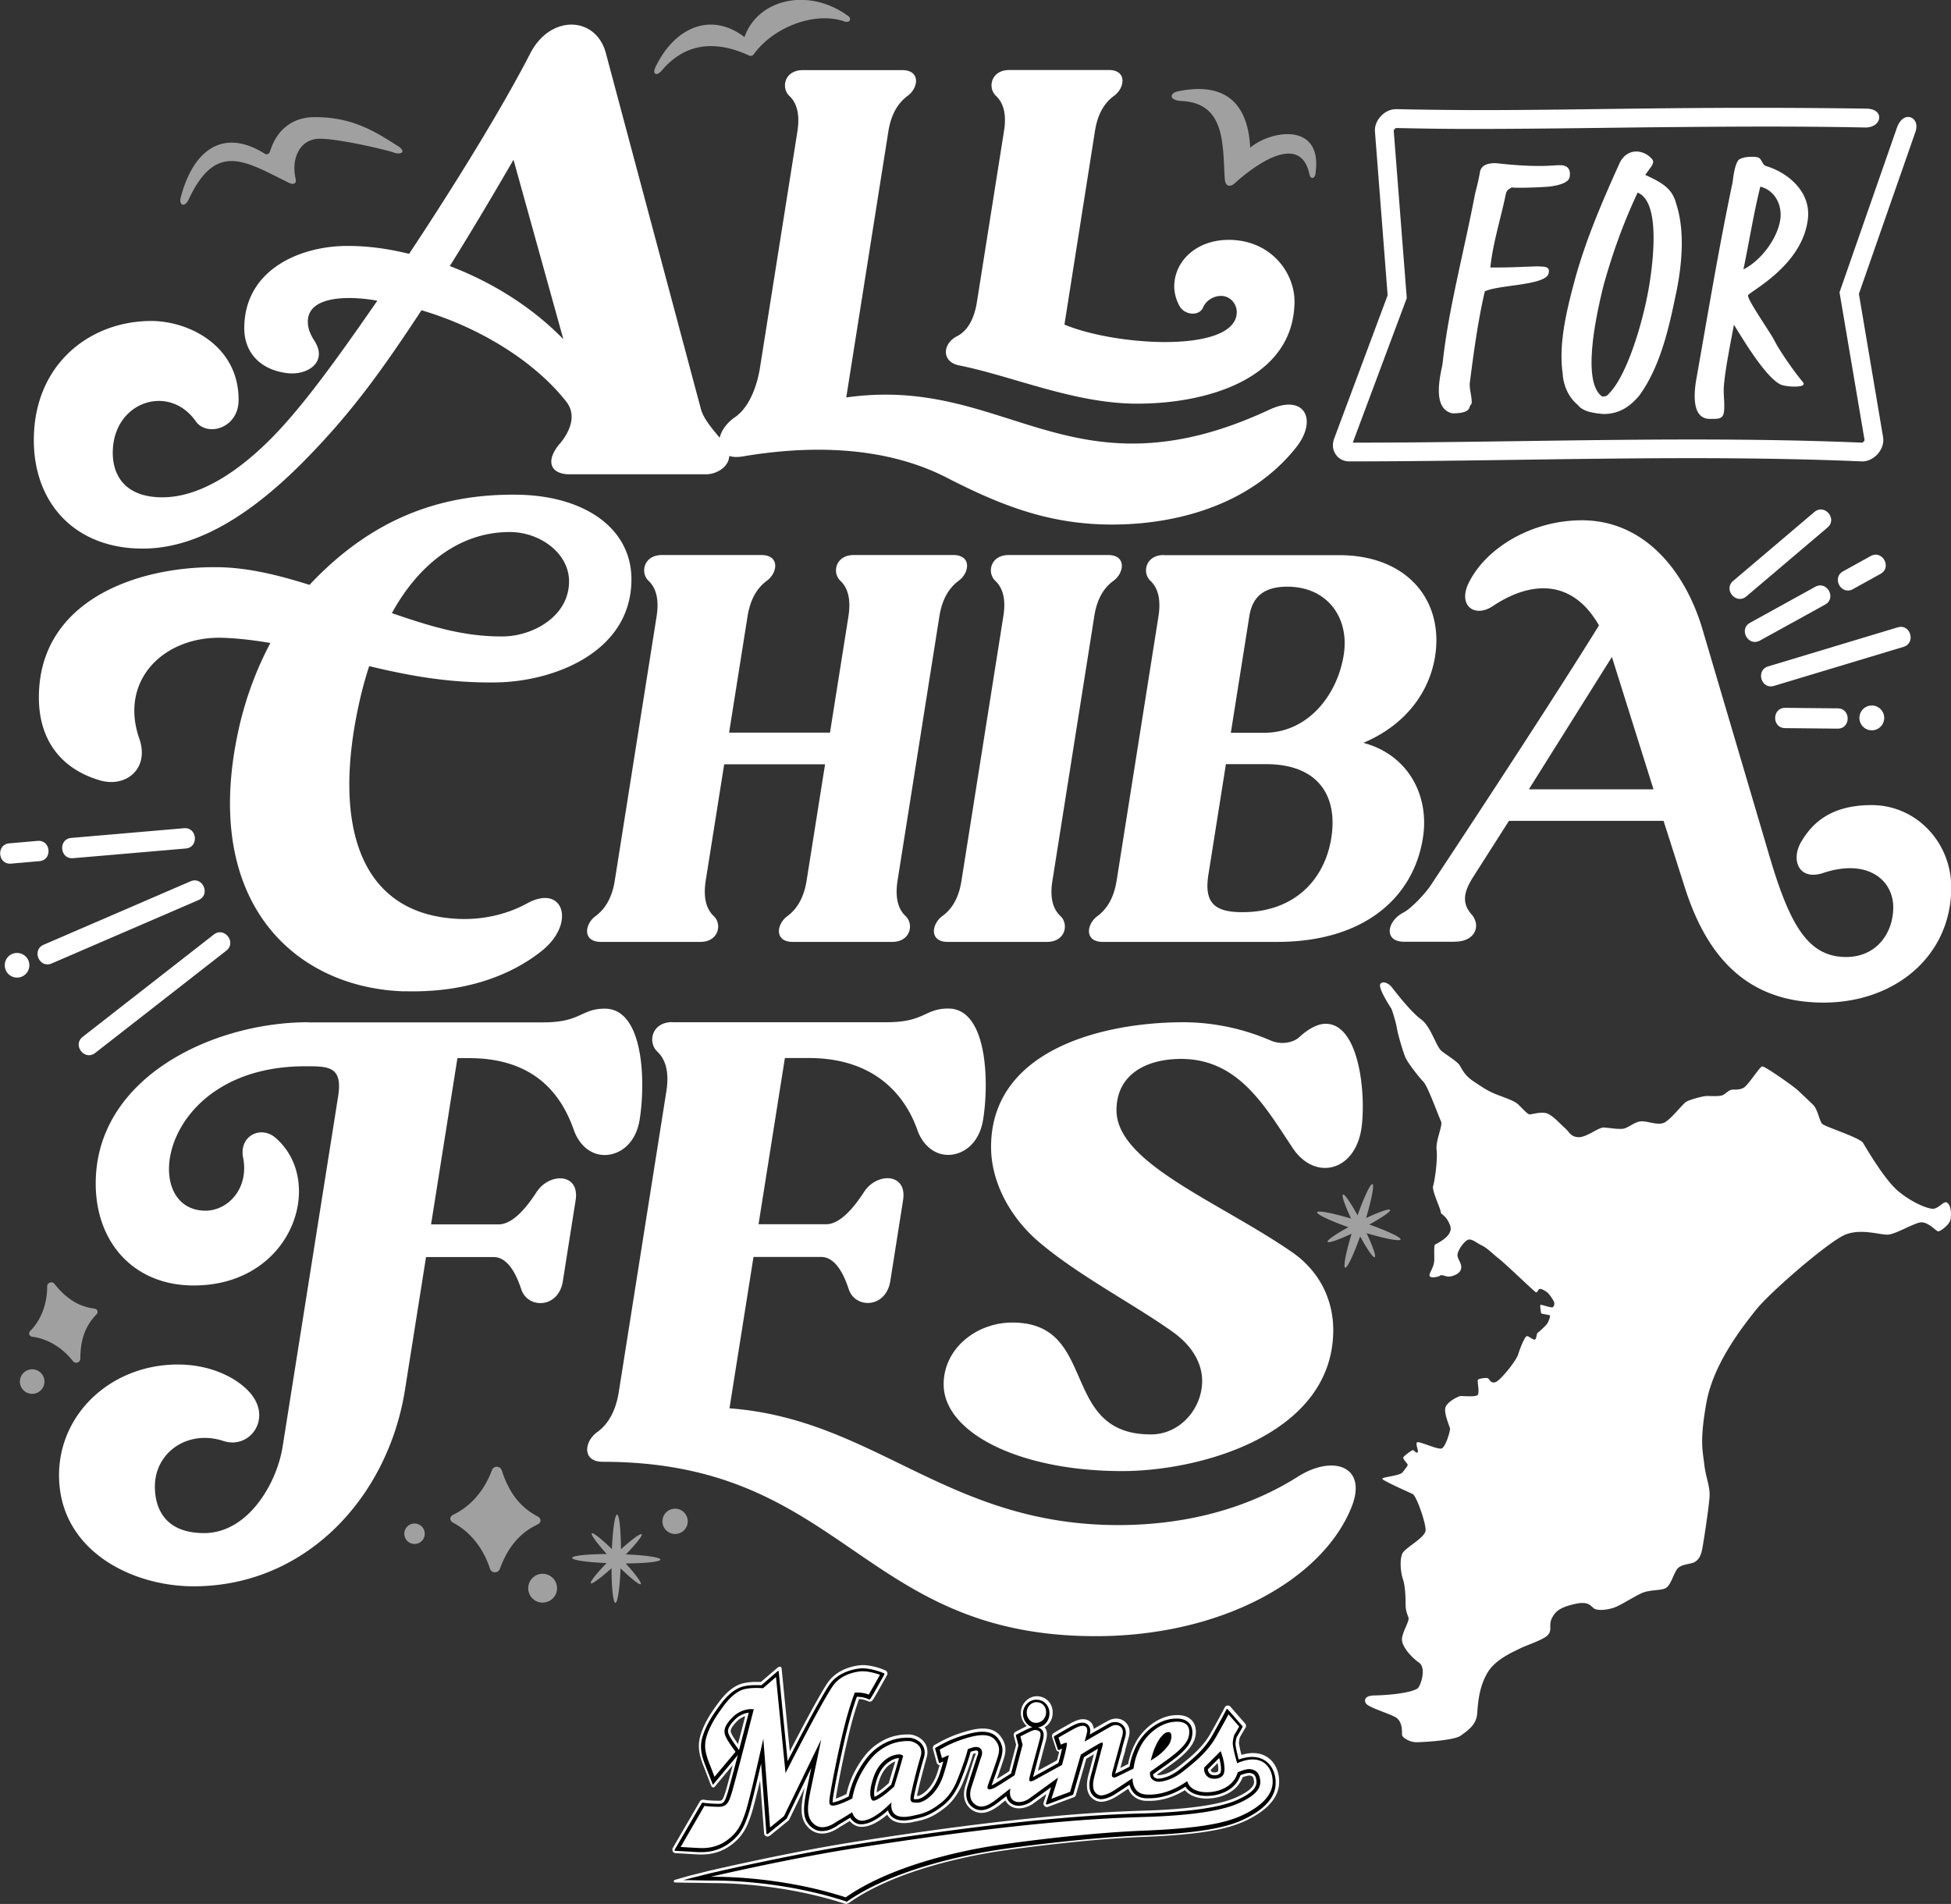 <svg id="uuid-e2f0a00d-bb58-43a3-8c6b-36f84b9104ad" xmlns="http://www.w3.org/2000/svg" viewBox="0 0 151.03 147.4"><rect x="0" y="0" width="151.03" height="147.4" fill="#333333" stroke="none"/><defs><style>.uuid-b3d0ebb3-a489-449d-baf8-5f60a3cf8ff7{fill:#fff;fill-rule:evenodd}</style></defs><g id="uuid-5ecadebe-0f2c-44cd-90fc-b98d75cab2aa"><path class="uuid-b3d0ebb3-a489-449d-baf8-5f60a3cf8ff7" d="M65.51 147.4s-.06 0-.08-.01l-.1-.03c-4.49-1.45-8.78-1.57-9.99-1.57-.13 0-1.14-.02-1.96-.03h-.02c-.09 0-1.04-.02-1.04-.02-.05 0-.16 0-.16-.09s.05-.1.11-.12c0 0 1.02-.29 1.05-.3l1.59-.4c.06-.01 5.7-1.33 10.66-2.14 13.92-2.22 20.23-2.42 22.93-2.51h.03c.31-.01.57-.02.8-.03 3.01-.13 5.13-.46 6.3-.97 1.53-.67 1.47-1.14 1.44-1.32-.05-.34-.13-.37-.34-.4h-.01c-.08 0-.26.03-.52.13-.13.33-.38.76-.87 1.09-.74.51-1.58.56-1.91.56h-.08c-.71-.02-1.28-.25-1.61-.65-.91.55-1.83.83-2.75.83h-.29c-.64-.04-1.12-.38-1.35-.94-.48.32-.79.52-.93.61-.06.04-.65.4-1.16.4a.95.95 0 0 1-.35-.06c-.49-.19-.99-.7-.64-2.03l.12-.44c.09-.33.2-.76.3-1.15-.16.1-.36.22-.59.35l-.8 2.8c-.02.08-.09.15-.17.18l-1.98.74s-.06.02-.09.02c-.07 0-.14-.03-.19-.08-.07-.07-.1-.18-.07-.28l.14-.43s.03-.1.07-.22c-.62.45-.96.7-1.03.75-.05.04-.52.36-1.09.36-.27 0-.5-.07-.7-.21-.15-.11-.27-.24-.35-.4-.15.11-.3.23-.43.34-.55.42-1 .62-1.42.62-.27 0-.52-.08-.75-.24-.57-.4-.75-1.09-.49-1.9.06-.17.12-.36.18-.57l.02-.05c.12-.38.27-.85.48-1.5.03-.09.06-.16.08-.22.03-.07.04-.11.04-.13-.04 0-.11.02-.21.05-.24.86-.72 2.08-.85 2.36-.14.31-.52 1.14-1.27 1.75-1.05.85-1.71.99-2.35 1.12h-.03s-.1.03-.15.04c-.26.06-.5.08-.71.08-.46 0-.83-.13-1.08-.38-.08-.08-.15-.17-.21-.27-.97.82-1.64.94-1.96.94-.06 0-.12 0-.18-.01-.3-.04-.56-.2-.76-.44-.32.19-.61.37-.73.44h-.01c-.49.35-.96.53-1.39.53-.35 0-.66-.11-.93-.33-.86-.71-.75-1.72-.44-3.2l-1.18 2.44s-.04.07-.07.09l-1.44 1.17s-.11.06-.17.06c-.04 0-.07 0-.11-.02a.262.262 0 0 1-.16-.23l-.31-4.08c-.28 1.16-.56 2.28-.71 2.7-.26.75-.56 1.61-1.62 2.35-.62.44-1.36.67-2.15.67H54.06c-.24-.01-1.2-.07-1.39-.08l-.37-.02c-.09 0-.18-.06-.22-.14a.297.297 0 0 1 0-.26l2.1-3.61c.05-.08.14-.13.23-.13h.04l.15.02s.39.06 1 .06h.02c.28 0 .32 0 .55-.72.07-.22.26-.92.55-2.03l-1.27 1.52c-.05.06-.14.2-.23.2-.1 0-.14-.07-.18-.16l-.18-.46s-.15-.4-.41-1.06c-.28-.73-.51-1.47-.2-2.44.32-.99.89-1.78 1.27-2.31l.06-.08c.32-.45.97-1.24 1.77-1.5.31-.1.72-.16 1.22-.16h.34l1.22-1.05s.17-.16.28-.12c.1.03.1.17.1.17l.63 6.38c.9-1.75 2.23-4.26 2.9-5.27.68-1.02 1.83-1.31 2.46-1.39.09-.01.18-.02.28-.02.7 0 1.48.29 1.51.31l.23.09c.07.03.13.09.16.16s.02.16-.02.22l-.12.22c-.07.13-.69 1.24-.88 1.55l-.1.15c-.05.08-.14.13-.23.13-.03 0-.07 0-.1-.02l-.17-.07c-.19-.07-.39-.1-.56-.12-.11.32-.29.85-.48 1.52-.61 2.2-1.25 5.61-1.32 6.19.1-.03.23-.07.4-.15.15-.06.29-.13.43-.2.14-.67.41-1.37.76-1.98.66-1.15 1.28-1.77 2.22-2.24.68-.34 1.38-.39 1.74-.39.13 0 .23 0 .28.01.07.01.71.12 1.06.65.15.22.29.6.14 1.14-.26.91-.57 2.11-.73 2.86 0 .04-.01.07-.02.1h.06c.2 0 1.09-.46 1.53-1.83.06-.2.12-.39.17-.56-.03 0-.06-.01-.09-.02a.265.265 0 0 1-.14-.17l-.29-1.06c-.03-.12.02-.25.13-.31l.15-.08c.44-.25 1.18-.67 2.44-1.01.44-.12.81-.18 1.14-.18.61 0 1.07.2 1.37.6.5.65.42 1.21.26 1.72-.12.38-.35 1.06-.54 1.59.28-.17.67-.42.95-.6l.54-2.05-.18-.7a.27.27 0 0 1 .14-.31l.15-.08.69-.35s.02 0 .03-.01a1.36 1.36 0 0 1-.46-1.02c0-.77.64-1.29 1.23-1.29.34 0 .65.13.88.36.24.25.36.58.35.94-.01.49-.25.89-.63 1.1.03.03.05.06.07.1.17.28.12.61.04.93-.07.25-.21.78-.34 1.28v.02c-.1.33-.2.72-.28 1.04a284 284 0 0 0 1.47-.81c.07-.25.13-.47.17-.66-.03 0-.05 0-.08-.02a.263.263 0 0 1-.15-.16l-.31-.95c-.04-.12.01-.25.12-.32l.15-.09c.06-.04.6-.35 1.12-.64.54-.3.8-.34.97-.34h.04c.27 0 .5.11.65.3.1.13.15.28.17.45.53-.31.91-.52 1.13-.64.19-.1.4-.16.6-.16.31 0 .59.12.79.35.38.43.23.95.16 1.2-.03.11-.14.5-.23.84v.05c-.13.43-.28.98-.39 1.38.15-.07.34-.17.6-.3.07-.38.2-.92.54-1.59.54-1.06 1.79-2.2 3.27-2.2h.04c.71.01 1.05.32 1.21.58.32.52.16 1.19 0 1.5-.39.81-1.39 1.52-2.46 2.26l-.02.02c-.12.08-.24.17-.36.25.04.03.11.04.15.04s.71 0 1.56-.68l.04-.03c.84-.67 1.79-1.42 2.41-2.52.65-1.16.95-1.72.95-1.73l.15-.29c.04-.08.12-.13.21-.14h.03c.08 0 .15.03.2.09l1.14 1.31c.08.09.09.21.03.31l-.08.13c-.08.13-.26.45-.35.6-.03.05-.07.26-.08.44 0 .12.08.51.19.94.32-.09.62-.14.89-.14.59 0 1.09.21 1.46.61.41.45.62 1.13.56 1.83-.12 1.38-1.49 2.29-2.61 2.81-1.15.53-2.9 1.05-7.91 1.24-4.29.17-9.65.88-11.18 1.11-2.27.35-7.92 1.43-11.54 3.96l-.09.06s-.1.05-.16.05Zm3.79-11.03c-.08.03-.14.05-.17.07l-.03.02c-.19.11-.7.41-1.01 1.3-.17.49-.22.82-.22 1.02.14-.09.32-.21.51-.37.21-.17.34-.29.42-.36.09-.31.32-1.07.5-1.66Zm24.42.67c.03.09.1.16.16.17.05 0 .09.01.14.01.11 0 .23-.03.27-.09.02-.06.04-.28-.03-.64l-.54.54Zm-36.03-4.18c-.23.08-.45.21-.62.38-.37.37-.53.63-.5.82.02.14.21.46.56.96.21-.81.42-1.61.56-2.17Z"/><path d="M65.52 147.2h-.03l-.1-.03c-4.52-1.46-8.84-1.58-10.05-1.58-.1 0-.78 0-1.96-.03h-.49s.45-.12.48-.13l1.59-.4c.06-.01 5.69-1.33 10.64-2.14 13.91-2.22 20.21-2.42 22.9-2.5h.02c.31-.01.58-.02.81-.03 3.04-.13 5.18-.46 6.37-.98 1.48-.65 1.61-1.16 1.56-1.54-.06-.43-.21-.53-.51-.58h-.04c-.15 0-.4.06-.68.17-.11.31-.33.75-.82 1.08-.7.48-1.49.53-1.79.53h-.08c-.73-.02-1.29-.27-1.57-.72-.92.6-1.87.9-2.8.9h-.28c-.65-.04-1.1-.42-1.25-1.05-.6.4-.99.65-1.15.75-.02.02-.59.37-1.05.37-.1 0-.19-.02-.28-.05-.59-.24-.77-.84-.51-1.79l.12-.44c.14-.51.32-1.21.43-1.63-.18.1-.55.33-1.09.66l-.83 2.88s-.02.04-.04.04l-1.98.74h-.02c-.02 0-.03 0-.05-.02-.02-.02-.02-.04-.02-.07l.14-.43s.11-.34.26-.82c-.93.68-1.45 1.05-1.54 1.12-.17.12-.56.32-.97.32-.22 0-.42-.06-.59-.18a.874.874 0 0 1-.36-.57c-.22.17-.45.35-.66.51-.51.39-.92.58-1.3.58-.23 0-.44-.07-.63-.2-.5-.35-.64-.94-.41-1.67.06-.18.12-.37.19-.59v-.03c.13-.38.28-.85.49-1.5.03-.09.05-.16.07-.21.04-.09.05-.14.06-.19.02-.18-.03-.21-.15-.23h-.01c-.06 0-.2.03-.42.1-.22.85-.73 2.15-.86 2.44-.14.3-.5 1.1-1.22 1.68-1.02.82-1.65.95-2.26 1.08h-.03c-.05.02-.1.03-.15.04-.25.05-.47.08-.67.08-.41 0-.72-.11-.94-.32-.13-.13-.22-.29-.27-.47-1.04.94-1.73 1.08-2.04 1.08h-.15c-.3-.04-.56-.23-.73-.51-.37.23-.75.45-.89.54s-.02.02-.02.02c-.45.32-.88.48-1.27.48-.3 0-.57-.09-.8-.28-.86-.7-.64-1.75-.27-3.49.08-.39.16-.78.24-1.14l-1.91 3.94s0 .02-.02.02l-1.44 1.17s-.03.01-.04.01h-.03c-.02 0-.04-.03-.04-.05l-.41-5.41c-.35 1.5-.8 3.4-1 3.98-.27.76-.54 1.54-1.55 2.25-.58.41-1.29.63-2.04.63H54.04c-.23-.01-1.13-.07-1.39-.08l-.37-.02s-.04-.01-.05-.03a.064.064 0 0 1 0-.06l2.1-3.61s.03-.03.06-.03l.15.02s.41.06 1.03.07h.02c.42 0 .5-.1.74-.86.11-.36.49-1.79.79-2.92l-1.85 2.21-.08.1s-.04-.11-.05-.11c-.02-.06-.13-.34-.13-.34 0-.02-.16-.41-.41-1.06-.27-.7-.49-1.4-.19-2.3.31-.96.87-1.74 1.24-2.25l.06-.08c.3-.43.93-1.18 1.67-1.43.29-.1.68-.15 1.15-.15.17 0 .32 0 .41.01l1.25-1.08s.04-.04.06-.04c.02 0 .02.02.03.05l.69 6.95c.88-1.71 2.46-4.74 3.2-5.87.63-.95 1.72-1.22 2.32-1.3.08-.01.17-.02.26-.02.67 0 1.41.28 1.44.29l.23.09s.03.02.04.04v.05l-.12.22c-.03.05-.69 1.23-.88 1.54l-.1.15s-.03.03-.06.03h-.02l-.17-.07c-.28-.11-.58-.13-.78-.14-.1.28-.31.88-.53 1.68-.62 2.26-1.29 5.81-1.33 6.27v.04c0 .06-.02.14-.02.19.09 0 .29-.04.71-.21.18-.08.36-.16.54-.25.13-.68.4-1.4.76-2.02.64-1.11 1.23-1.71 2.13-2.16a3.832 3.832 0 0 1 1.9-.36c.03 0 .61.1.92.56.12.19.25.51.11.97-.27.91-.58 2.12-.74 2.88-.04.2-.04.3-.04.34h.27c.28 0 1.25-.49 1.73-1.97.12-.37.21-.68.28-.95l-.25.11h-.06c-.02 0-.03-.02-.03-.04l-.29-1.06s0-.06.03-.07l.15-.08c.43-.25 1.16-.66 2.39-.99.42-.11.78-.17 1.09-.17.54 0 .95.18 1.21.52.42.54.39 1 .23 1.53-.17.53-.55 1.61-.73 2.1.07-.03.14-.07.22-.11.22-.13.9-.56 1.29-.81l.57-2.18-.2-.75s0-.06.03-.07l.16-.08s.53-.28.68-.34c.02 0 .03-.02.05-.02.1-.05.23-.11.37-.14-.43-.13-.74-.57-.74-1.05 0-.65.53-1.08 1.03-1.08.29 0 .55.11.73.3.2.2.3.49.29.79-.02.55-.37.97-.9 1.06.17.05.29.13.37.26.13.22.08.5.01.77-.07.25-.21.78-.35 1.29-.15.58-.32 1.22-.4 1.52a.21.21 0 0 0 .06-.04c.25-.14.89-.49 1.9-1.05.13-.46.23-.84.28-1.12l-.23.11h-.05c-.02 0-.03-.02-.04-.04l-.31-.95s0-.06.03-.08l.15-.09c.06-.03.6-.35 1.12-.64.51-.28.74-.31.87-.31h.04c.2 0 .37.08.48.22.13.17.16.4.09.7.71-.41 1.21-.69 1.47-.84.16-.09.33-.13.5-.13.25 0 .47.1.63.28.3.35.18.78.11 1.01-.03.1-.13.46-.23.84v.05c-.19.64-.4 1.43-.5 1.77 0 .02 0 .03-.01.05.1-.04.37-.17 1.11-.54.06-.36.18-.93.54-1.64.51-1.01 1.69-2.09 3.09-2.09h.04c.62 0 .91.27 1.04.48.28.45.12 1.05 0 1.3-.36.76-1.35 1.45-2.39 2.18h-.01c-.16.12-.33.24-.49.36 0 .08.03.15.07.2.09.1.25.13.32.13s.78 0 1.69-.73l.04-.03c.85-.68 1.82-1.45 2.46-2.58.66-1.17.95-1.73.95-1.73l.15-.29s.03-.03.05-.03c.02 0 .04 0 .05.02l1.14 1.31s.02.05 0 .08l-.08.14c-.04.07-.25.44-.35.6-.05.09-.1.35-.11.54 0 .19.13.77.25 1.22.37-.13.72-.2 1.04-.2.53 0 .98.19 1.3.54.38.41.57 1.03.51 1.67-.11 1.28-1.42 2.14-2.49 2.64-1.13.52-2.86 1.03-7.83 1.23-4.3.17-9.67.88-11.21 1.12-2.28.35-7.97 1.44-11.63 3.99l-.12.08Zm4.07-11.09c-.2 0-.47.11-.56.16l-.03.02c-.21.12-.77.44-1.1 1.41-.31.91-.23 1.31-.2 1.41.16-.06.48-.26.82-.54.25-.21.39-.33.47-.4.1-.31.42-1.39.6-2.05Zm23.91.86c0 .21.16.42.35.45.06 0 .11.02.17.02.1 0 .35-.02.45-.19.07-.11.09-.54-.09-1.15l-.88.88Zm-35.53-4.38c-.39.05-.78.24-1.05.51-.43.43-.59.73-.56.99.03.25.4.78.72 1.22s.05.08.08.11l.05.07c.29-1.12.6-2.3.76-2.92Z" style="fill-rule:evenodd"/><path class="uuid-b3d0ebb3-a489-449d-baf8-5f60a3cf8ff7" d="M80.23 133.38c.41-.03.73-.33.75-.8.01-.43-.27-.8-.75-.8-.37 0-.75.33-.75.8 0 .44.33.83.75.8Zm15.53 3.13c2.1-.92 2.85.51 2.75 1.61-.09 1.03-1.13 1.85-2.33 2.41-1.27.59-3.18 1.02-7.72 1.2-4.55.18-10.04.94-11.24 1.12-1.2.18-7.66 1.18-11.75 4.04-5.37-1.74-10.46-1.59-10.46-1.59s5.64-1.32 10.63-2.13c15.49-2.47 21.42-2.43 23.7-2.53 2.28-.1 4.95-.34 6.48-1.01 1.52-.66 1.81-1.27 1.73-1.84s-.34-.75-.74-.82c-.21-.04-.61.07-1 .24-.08.32-.3.75-.75 1.06-.64.44-1.37.49-1.7.48-.33 0-1.25-.09-1.45-.86-.37.26-1.63 1.14-3.19 1.04-.86-.06-1.04-.75-1.05-1.26-.53.35-1.27.85-1.52 1 0 0-.71.44-1.08.3-.59-.23-.48-.95-.35-1.45s.51-1.94.62-2.34c.11-.4-.07-.29-.41-.1-.17.1-.75.44-1.26.76l-.83 2.88-1.45.54s.25-.75.52-1.64c-.76.55-2.08 1.51-2.23 1.62-.2.15-.81.44-1.23.15-.31-.22-.29-.63-.23-.93-.29.22-.75.58-1.13.88-.6.46-1.13.69-1.59.37-.46-.33-.46-.86-.3-1.35.16-.48.34-1.06.68-2.12.07-.22.13-.32.14-.45.05-.5-.33-.53-.41-.54-.12-.02-.37.04-.69.17-.18.8-.74 2.21-.88 2.54-.16.36-.5 1.06-1.14 1.57-1.06.86-1.66.91-2.32 1.06-.66.14-1.11.07-1.35-.17-.31-.3-.23-.8-.21-.89-.11.11-.25.23-.4.38-.96.88-1.65 1.09-2 1.04-.27-.04-.54-.26-.65-.65-.52.34-1.13.69-1.17.71-.07.04-1.04.82-1.76.23s-.53-1.52-.17-3.21.7-3.36.7-3.36l-2.88 5.93-1.08.88-.52-6.87s-1.07 4.83-1.41 5.78c-.27.76-.52 1.46-1.44 2.11-.92.65-1.87.58-2.14.57-.27-.01-1.41-.08-1.41-.08l1.84-3.18s.4.06 1.07.07c.67 0 .81-.32 1.04-1.06.23-.74 1.57-5.94 1.71-6.49-.51-.07-1.17.15-1.62.6-.45.45-.69.83-.64 1.23.05.4.62 1.14.85 1.46l-1.63 1.94s-.12-.33-.41-1.06c-.28-.74-.44-1.33-.19-2.11.31-.97.88-1.73 1.26-2.26.38-.53.93-1.12 1.53-1.32.6-.2 1.57-.11 1.57-.11l1-.87.74 7.44s2.62-5.19 3.63-6.7c.54-.81 1.46-1.09 2.12-1.17.66-.08 1.56.26 1.56.26s-.68 1.22-.87 1.53c-.51-.2-1.08-.15-1.08-.15s-.29.73-.61 1.88c-.64 2.32-1.3 5.87-1.34 6.32-.04.42-.12.81 1.08.31.26-.11.48-.21.68-.32.1-.61.34-1.35.75-2.06.63-1.09 1.18-1.63 2.01-2.04.83-.41 1.69-.34 1.74-.33.05 0 1.07.22.79 1.17a40.2 40.2 0 0 0-.74 2.9c-.16.74.1.68.51.69.41 0 1.49-.57 2-2.17.27-.85.37-1.29.41-1.51-.29.12-.53.23-.53.23l-.18-.65c.42-.24 1.13-.64 2.32-.97 1.09-.29 1.68-.16 2 .25.32.41.34.75.18 1.27-.16.52-.57 1.68-.75 2.16-.21.56.33.35.66.15.25-.14 1.02-.64 1.39-.88l.62-2.36-.17-.65s.53-.27.66-.33.39-.2.56-.16c.31.07.43.16.28.71-.15.58-.71 2.61-.79 2.95-.08.33.03.42.51.14.32-.18 1.25-.69 2-1.1.21-.75.38-1.43.39-1.71h-.13c-.07.01-.35.14-.35.14l-.18-.55s.57-.33 1.11-.63c.54-.3.71-.28.76-.28.05 0 .47-.02.32.58-.06.25-.12.47-.17.64.71-.41 1.64-.95 2.06-1.18.29-.16.6-.12.78.09.18.21.13.48.05.75s-.57 2.1-.73 2.66c-.16.56.14.49.34.4.13-.06.84-.41 1.29-.63.05-.37.15-.95.53-1.7.52-1.02 1.65-1.95 2.87-1.93 1.22.02.91 1.12.79 1.38-.4.83-1.68 1.62-2.91 2.51-.08.63.44.76.66.76.21 0 1-.09 1.88-.79.88-.7 1.89-1.49 2.57-2.69.68-1.2.96-1.74.96-1.74l.83.95s-.24.42-.35.59c-.1.17-.14.53-.15.67-.01.27.17 1 .35 1.61Zm-5.89-2.04c-.28.39-.52.79-.79 1.83.4-.24.95-.6 1.38-1.2.15-.21.21-.46.22-.63.01-.21-.05-.31-.13-.35-.14-.07-.41 0-.67.36Zm-20.65 3.84s.51-1.66.69-2.36c-.18-.27-.84-.04-1.04.07-.19.11-.87.47-1.25 1.58-.43 1.25-.21 1.75-.05 1.8.17.06.7-.28 1.11-.62.41-.34.53-.46.53-.46Zm25.48-.92c.16-.26.11-1-.21-1.82l-1.27 1.27c-.06.41.21.79.57.85.36.06.74-.02.91-.3ZM137.33 53.1c-.99.3-1.44-1.21-.45-1.51l10.02-3.02c.99-.3 1.44 1.21.45 1.51l-10.02 3.02Zm6.11-7.49c-.91.5-1.67-.88-.76-1.38l2.13-1.18c.91-.5 1.67.88.76 1.38l-2.13 1.18Zm-7.2 3.98 5.04-2.78c.91-.5.15-1.88-.76-1.38l-5.04 2.78c-.91.5-.15 1.88.76 1.38Zm-1.05-3.42 6.28-5.33c.79-.67-.23-1.87-1.02-1.2l-6.28 5.33c-.79.67.23 1.87 1.02 1.2Zm9.7 8.45a.96.96 0 1 1 .02 1.92.96.96 0 0 1-.02-1.92Zm-6.7 1.75c-1.04-.01-1.02-1.59.02-1.57l4.05.04c1.04.01 1.02 1.59-.02 1.57l-4.05-.04ZM16.54 72.36c.81-.65 1.79.58.99 1.23L7.38 81.51c-.81.65-1.79-.58-.99-1.23l10.15-7.92Zm-1.79-4.13L3.38 73.14c-.95.41-.33 1.86.62 1.45l11.37-4.91c.95-.41.33-1.86-.62-1.45ZM1.27 73.78c.53-.03.98.38 1 .9.03.53-.38.98-.9 1a.945.945 0 0 1-1-.9c-.03-.53.38-.98.9-1Zm1.64-8.68c1.03-.09 1.17 1.48.14 1.57l-2.19.19c-1.03.09-1.17-1.48-.14-1.57l2.19-.19Zm11.33-.98c1.03-.09 1.17 1.48.14 1.57l-8.72.75c-1.03.09-1.17-1.48-.14-1.57l8.72-.75Z"/><path d="M30.78 11.29c.75.49.22.7-.27.53-.3-.14-3.97-1.03-5.65-1.08-1.68-.06-2.33 1.58-1.98 3.07.09.37-.11.54-.52.34-3.34-1.64-5.61-3.25-7.73 1.24-.36.77-.78.45-.65-.06.96-3.73 3.29-5.45 6.52-3.43.19.12.35-.01.41-.2.59-1.89 1.99-2.62 3.37-2.63 2.95-.03 4.73 1.09 6.49 2.22ZM41.62 117.4c-1.52-.79-2.29-2.07-2.78-3.57a.402.402 0 0 0-.76-.01c-.55 1.49-1.57 2.77-3 3.45-.29.14-.29.46-.01.61 1.4.74 2.37 2.06 2.86 3.57.12.36.62.37.76.02.55-1.48 1.38-2.72 2.93-3.45.29-.14.3-.46.01-.61ZM7.31 101.31c-1.36-.17-2.3-.92-3.09-1.91-.19-.24-.57-.1-.57.2 0 1.27-.41 2.52-1.3 3.43-.18.18-.09.43.16.46 1.26.17 2.35.89 3.14 1.89.19.24.57.11.57-.2 0-1.26.28-2.43 1.24-3.41.18-.18.09-.43-.16-.46Zm44.95 15.49c.54 0 .98.44.98.98s-.44.98-.98.98-.98-.44-.98-.98.44-.98.98-.98Zm-20.17 1.15c.44 0 .79.35.79.79s-.35.79-.79.79-.79-.35-.79-.79.35-.79.79-.79Zm9.91 3.89c.62 0 1.12.5 1.12 1.12s-.5 1.11-1.12 1.11-1.11-.5-1.11-1.11.5-1.12 1.11-1.12ZM2.49 106.01a.95.95 0 1 1 0 1.9.95.95 0 0 1 0-1.9Zm45.28 11.25c.17 0 .29 1.15.3 2.68.84-.76 1.51-1.25 1.6-1.16.09.09-.43.75-1.22 1.56 1.53.06 2.67.23 2.67.4s-1.15.29-2.68.3c.76.84 1.25 1.51 1.16 1.6s-.75-.43-1.56-1.22c-.06 1.53-.23 2.67-.4 2.67s-.3-1.15-.3-2.68c-.84.76-1.51 1.25-1.6 1.16-.09-.09.43-.75 1.22-1.56-1.53-.06-2.67-.23-2.67-.4s1.15-.29 2.68-.3c-.76-.84-1.25-1.51-1.16-1.6s.75.43 1.56 1.22c.06-1.53.23-2.67.4-2.67Zm58.47-25.59c.16.05-.06 1.18-.49 2.63 1.02-.48 1.8-.75 1.86-.63.06.12-.62.59-1.61 1.13 1.43.51 2.47 1 2.42 1.16-.05.16-1.18-.06-2.63-.49.48 1.02.75 1.8.63 1.86-.12.06-.59-.62-1.13-1.61-.51 1.43-1 2.47-1.16 2.42-.16-.05.06-1.18.5-2.63-1.02.48-1.8.75-1.86.63-.06-.12.62-.59 1.61-1.13-1.43-.51-2.47-1-2.42-1.16s1.18.06 2.63.49c-.48-1.02-.75-1.8-.63-1.86.12-.06.59.62 1.13 1.61.51-1.43 1-2.47 1.16-2.42ZM65.45 1.69c-2.35-.87-5.6.43-7.09 2.5a.3.3 0 0 1-.39.1c-2.37-1.09-4.81-1.12-6.74 1.17-.38.45-.76.31-.49-.26 1.46-3.06 4.27-4.33 6.89-2.33 1.05-2.98 5.01-3.86 8.04-1.62.26.19.13.51-.22.43Zm36.39 11.74c-.07.44-.39.45-.47.08-.7-3.35-4.29-.68-5.79.68-.31.28-.73.32-.77-.38-.17-2.64.06-5.83-3.35-5.99-.98-.05-.94-.61-.27-.75 3.89-.8 5.43 1.18 5.59 4.36 1.65-1.38 5.65-1.98 5.05 2.01Z" style="fill:#a0a0a0;fill-rule:evenodd"/><path class="uuid-b3d0ebb3-a489-449d-baf8-5f60a3cf8ff7" d="M150.58 93.07c.49 0 .52 1.12.37 1.47-.15.35-.74.79-.91.79s-.83-.83-1.45-.68c-.62.15-1.82.87-2.4.93-.58.06-2.07-.5-3.33 0-1.26.5-5.82 4.44-6.92 5.82-1.1 1.38-3.3 4.19-3.84 7.17-.54 2.99-.29 3.74-.17 4.79.12 1.05.45 1.69.41 2.48-.04.79-.46 3.53-.57 4.09-.11.56-.29.83-.6 1.01-.31.17-1.07.14-1.36.56-.29.43-.48 1.24-.87 1.45-.39.21-1.24.1-1.9.41-.66.31-1.68.98-2.15 1.12-.47.14-1.01.22-1.38.1-.37-.12-.36-.67-1.56-.41s-1.56.59-1.82 1.12c-.26.53.03.84-.26 1.24-.28.4-1.8.87-2.22 1.1-.43.23-1.89.8-2.52 1.9-.63 1.1-.71 2.24-.78 3.13-.06.89-.76 1.34-1.29 1.72-.53.37-2.95.5-3.44.5s-1.09-.36-1.09-.59.06-1.07-.56-1.38c-.62-.31-2.03-.74-2.22-1.02s-.08-.62.63-.63c.72-.01 2.72-.13 3.35-.54.23-.15.72-1.58.12-2-.61-.43-1.27-1.19-1.32-1.73s.61-1.49.5-1.77-.22-.58-.22-.97-.01-1.43-.21-2c-.19-.57-.25-1.5-.05-1.96.19-.47 1.82-1.24 1.81-1.85-.01-.61-.71-2.64-1.01-2.78-.3-.14-2.26-1.01-2.34-1.16-.08-.16 1.34-.23 1.56-.51s.39-.49.4-.58c.01-.09-.37-.43-.34-.57.04-.14.7-.59.75-.58.05.01.31.31.37.16.06-.16-.18-.61-.06-.75s1.58.57 1.9.47c.32-.1.68-1.37.66-1.54-.03-.17-.48-1.16-.36-1.62.12-.45 1-.89 1.18-.9.18-.01 1.07.08 1.29-.06.22-.14-.03-1.1.05-1.2.08-.1.7-.19.8-.1.1.09.23.43.59.27.36-.15 1.57-1.62 1.73-2.15.16-.53.52-1.39.67-1.4.15-.01.5.34.63.26.13-.08.1-.46.22-.53s.56-.51.65-.6c.1-.09.39-.71.25-.75-.15-.04-.62-.11-.64-.14-.02-.03-.11-.62-.06-.66.05-.04.81.24.93.19.12-.05.17-.25.13-.39-.04-.14-.38-.66-.57-.79-.19-.13-.5-.33-.61-.21-.1.12-.14.25-.23.23-.09-.02-2.37-2.22-2.85-2.59-.48-.37-.9-.83-1.36-1.05-.45-.22-.81-.58-1.11-.4-.3.18-.7.75-.75 1.1-.05.35.35.66.28 1.09-.06.43-.7.63-.96.63s-.57-.18-.66-.08c-.09.1-.81.25-.83 0-.01-.25.37-.66.37-1.25s-.03-1.06.06-1.14c.09-.08 1.49-.67 1.16-1.5-.32-.83-.72-.81-.72-1.03s-.71-1.68-.59-2.02c.12-.34.36-2.03.27-2.78-.09-.75.5-1.89.34-2.22-.17-.34-1.03-2.74-1.36-3.06-.32-.32-1.2-1.45-1.38-1.85-.18-.4-.59-1.8-.66-2.22-.06-.43-.37-1.47-.45-1.6-.08-.13-1.03-1.58-.85-1.89.18-.31.7-.03.9.25.21.27 1.46 1.9 2.25 2.47s1.15 2.12 1.62 2.48c.47.36 1.21.8 1.4 1.12.18.32.39.76 1.01 1.18.62.41 1.09.76 1.84 1.05s1.36.49 1.64.75c.28.26.7.74.87.78.17.04.97-.27 1.45-.04s.96.8 1.31 1.1c.35.3.43.68 1.05.71.62.03 1.56-.78 1.98-.75.41.03 1.05.14 1.45.1.4-.04.94-.57 1.45-.58.5-.01 1.23.32 1.73.12.5-.21 1.45-1.46 1.73-1.63.28-.17 1.31-.45 1.6-.45s.9.04 1.16-.04c.26-.08.5-.4.74-.44.23-.04.54.04.92-.14.37-.18 1.25-1.63 1.46-1.67.21-.04 2.51 1.6 2.79 1.87.28.27.78.74 1.15 1.1.37.36.49 1.24.7 1.47.21.23 2.92 1.07 3.17 1.48.25.41 1.67 2.87 2.75 3.76 1.09.89 2.17 1.3 2.6 1.34.43.04.78-.48 1.01-.48ZM89.08 111.05c-4.51 0-4.91-3.46-6.3-6.01-.8-1.48-1.94-2.65-4.41-2.65-2.81 0-5.34 2.04-5.32 4.81.03 3.73 5.87 6.69 13.82 6.69 6.1 0 16.31-2.83 16.34-10.9 0-2.26-.97-4.51-3.19-6.05-5.66-3.91-13.6-6.89-13.59-10.99 0-2.73 2.25-3.97 5-3.97 4.48 0 6.53 3.74 8.64 6.9 1.75 2.62 4.95 1.8 5.35-1.74.31-2.72-.26-7.88-2.8-7.88-.67 0-1.41.45-2.07 1.06-.38.35-1.32.63-2.22.22a17.14 17.14 0 0 0-6.7-1.4c-6.19 0-14.86 2.09-14.91 9.6-.02 2.77 1.49 5.52 3.68 7.39 3.03 2.59 7.3 4.79 10.38 6.98 1.46 1.04 2.28 2.38 2.28 3.8 0 2.13-1.7 4.14-3.96 4.14ZM39.75 12.36l3.86 13.9c-2.37-2.44-5.47-4.4-8.79-5.66 1.91-3.06 3.59-5.92 4.93-8.23Zm3.57 22c-1.21 1.47-.57 2.36.76 2.36h10.57c.83 0 1.78-.58 1.8-1.42.28.09.64.11 1.08.03 5.93-1 11.42-.58 15.76 1.65 4.3 2.21 8.05 3.65 12.9 3.63 4.68-.02 10.48-1.39 14.12-5.94 1.74-2.17.68-4.23-2.05-2.95-3.84 1.79-7.22 2.6-10.51 2.62-8.11.03-13.09-4.86-22.24-3.57l3.26-20.6c.22-1.37.77-2.21 1.48-2.74.87-.63 1.02-2-.4-2h-7.71c-1.41 0-1.7 1.37-1.03 2 .55.52.83 1.37.62 2.74l-2.9 18.31c-.22 1.36-.8 3.03-1.92 3.81-.67.46-1.07 1.05-1.2 1.6-.58-.71-1.27-1.48-1.47-2.29L46.9 4.11c-.76-2.86-4.29-3.03-5.86.04-2.05 3.99-5.61 9.83-9.37 15.5-1.68-.4-3.13-.61-4.78-.61-3.64 0-7.98 1.82-7.98 6.38 0 1.82 1.18 3.21 3.34 3.47 1.56.18 3.14-.85 2.1-2.49-.4-.62-.52-1.07-.52-1.49 0-2.13 3.47-1.98 5.38-1.63-3.84 5.56-6.32 8.85-8.66 11.1-2.58 2.48-5.28 4.06-7.83 4.12-2.95.06-4.01-1.61-3.99-3.5.04-3.92 4.36-5.33 6.42-2.39.87 1.24 3.31.57 3.32-1.63.02-4.22-3.86-6.13-6.76-6.13-4.71 0-9.01 3.29-9.09 9.06-.07 5.05 3.22 8.62 8.55 8.56 4.19-.04 8.34-2.73 12.23-6.64 3.74-3.77 6.08-7.03 9.23-11.81 4.36 1.28 8.69 3.87 11.21 7.08.75.96.41 2.16-.53 3.29Zm56.89-10.96c-.09 6.03-6.98 7.88-12.27 7.85-4.82-.02-9.61-2.15-13.69-2.96-1.39-.28-1.29-1.68-.18-2.25.79-.4 1.33-1.27 1.55-2.63l2.1-13.25c.22-1.36-.06-2.21-.62-2.74-.67-.63-.38-2 1.03-2h7.71c1.41 0 1.26 1.37.4 2-.72.52-1.27 1.37-1.48 2.74L82.4 25.13c1.93.8 4.96 1.33 7.65 1.35 3.06.02 5.68-.63 5.69-2.32 0-.63-.5-1.27-1.26-1.25-.6.02-1.14.4-1.34.88-.29.7-1.41.63-1.82-.08-.27-.48-.42-1.01-.42-1.56.02-1.92 1.69-3.58 4.22-3.58 3.25 0 5.12 2.54 5.09 4.83ZM31.32 76.75c-8.38-.24-15.8-6.77-12.86-20.22.52-2.38 1.36-4.66 2.47-6.75-1.18-.2-2.36-.35-3.59-.4-4.65-.19-8.13 3.28-6.56 7.79.82 2.35-1.04 3.84-3.06 3.24-3.14-.93-4.74-3.28-4.71-6.5.06-7.36 7.46-10.02 13.65-10 2.51 0 4.93.63 7.3 1.37 5.11-5.45 10.61-7.05 16.07-6.98 5.16.06 8.85 2.56 8.85 6.55 0 5.67-6.05 7.9-10.38 7.98-3.7.07-6.9-.53-9.92-1.26-.33 1-.59 2-.8 2.96-2.03 9.28-.01 16.28 7.73 16.61 1.72.07 3.6-.27 5.31-1.21 2.81-1.53 3.8 1.57 1.09 3.71-1.44 1.14-4.78 3.27-10.6 3.1Zm-.99-29.27c1.95-3.58 5.1-6.3 9.14-6.29 2.32 0 4.54 1.62 4.58 3.75.05 2.77-2.8 4.3-5.07 4.33-3.04.04-5.66-.78-8.64-1.8Zm27.54.23c.22-1.37.77-2.21 1.48-2.74.87-.63 1.02-2-.4-2h-7.71c-1.41 0-1.7 1.37-1.03 2 .55.52.83 1.37.62 2.74l-3.24 20.47c-.22 1.37-.77 2.21-1.48 2.74-.87.63-1.02 2 .4 2h7.71c1.41 0 1.7-1.37 1.03-2-.55-.52-.83-1.37-.62-2.74l1.43-9.01h7.81l-1.43 9.01c-.22 1.37-.77 2.21-1.48 2.74-.87.63-1.02 2 .4 2h7.71c1.41 0 1.7-1.37 1.03-2-.55-.52-.83-1.37-.62-2.74l3.24-20.47c.22-1.37.77-2.21 1.48-2.74.87-.63 1.02-2-.4-2h-7.71c-1.41 0-1.7 1.37-1.03 2 .55.52.83 1.37.62 2.74l-1.43 9.01h-7.81l1.43-9.01Zm26.84 0-3.24 20.47c-.22 1.37.06 2.21.62 2.74.67.63.38 2-1.03 2h-7.71c-1.41 0-1.26-1.37-.4-2 .72-.52 1.27-1.37 1.48-2.74l3.24-20.47c.22-1.36-.06-2.21-.62-2.74-.67-.63-.38-2 1.03-2h7.71c1.41 0 1.26 1.37.4 2-.72.52-1.27 1.37-1.48 2.74Zm12 0c.22-1.37.98-2.29 2.95-2.29 3.05 0 4.82 2.36 4.36 5.28-.5 3.15-2.8 6.03-6.15 6.03h-2.59l1.43-9.01Zm-6.62-4.74c-1.41 0-1.7 1.37-1.03 2 .55.52.83 1.37.62 2.74l-3.24 20.47c-.22 1.37-.77 2.21-1.48 2.74-.87.63-1.02 2 .4 2h13.52c6.69 0 10.54-3.41 11.27-8.05.52-3.26-1.12-6.43-4.61-7.36 3.45-1.46 5.14-4.11 5.55-6.68.69-4.33-2.14-7.85-7.42-7.85H90.11Zm3.46 24.71 1.35-8.52H98c4.12 0 5.56 2.53 5.06 5.7-.54 3.39-3 5.76-6.88 5.76-2.17 0-2.99-.72-2.63-2.95ZM52.04 79.14h16.62c2.92 0 2.91-1.06 4.75-1.06 3 0 3.17 5.6 2.7 8.57-.31 1.97-1.62 2.75-2.69 2.76-1.12.01-2.01-.8-2.41-1.94-.88-2.5-3.14-5.56-8.41-5.56h-1.84l-2.04 12.87h5.23c1.09 0 2.16-1.3 2.93-2.49.99-1.54 3.36-1.5 3.03.62l-.99 6.27c-.34 2.12-2.72 2.16-3.22.62-.39-1.19-1.05-2.49-2.14-2.49h-5.23l-1.86 11.72c11.33.85 16.89 9.11 30.28 9.04 4.69-.03 9.52-1.09 13.74-3.76 2.71-1.71 5.44-.81 4.11 2.43-2.29 5.61-10.11 9.93-19.78 9.93-18.22 0-19.48-13.5-38.16-13.5-1.61 0-1.44-1.56-.45-2.28.82-.59 1.44-1.56 1.69-3.11l3.68-23.26c.25-1.55-.07-2.52-.7-3.11-.76-.72-.43-2.28 1.17-2.28Zm-28.18 0c-7.32 0-16.45 4.24-16.45 12.49 0 4.53 2.92 7.89 7.59 7.89 7.65 0 10.26-8.04 6.33-11.43-1.14-.99-2.84-.15-2.51 1.53.47 2.39-1.17 4.1-2.9 4.11-5.21.01-3.58-11.18 7.69-11.18 1.77 0 2.93-.03 2.57 2.3l-4.3 27.14c-.45 2.86-2.68 6.7-6.08 6.7-3.03 0-3.81-1.91-3.81-3.61 0-2.63 2.54-4.43 5.31-3.52 2.04.67 3.81-1.75 2.04-3.75-.98-1.11-2.97-2.17-5.58-2.17-5.11 0-9.19 3.77-9.19 8.57 0 5.78 5.57 8.6 10.42 8.6 8.69 0 15.04-6.89 16.36-15.21l1.63-10.28h5.23c1.09 0 1.75 1.3 2.14 2.49.5 1.54 2.89 1.5 3.22-.62l.99-6.27c.34-2.12-2.04-2.16-3.03-.62-.77 1.19-1.84 2.49-2.93 2.49h-5.23l2.04-12.87h.91c5.27 0 7.22 3.06 8.1 5.56.4 1.14 1.29 1.95 2.41 1.94 1.07-.01 2.38-.79 2.69-2.76.47-2.97.3-8.57-2.7-8.57-1.85 0-1.84 1.06-4.75 1.06H23.86Zm88.78-6.23h-3.93c-1.64 0-1.34-1.61-.07-2.26.57-.29 1.68-1.44 2.15-2.16 0 0 8.57-12.93 12.99-20.07-2.07-3.63-5.28-3.46-8.23-1.49-1.4.93-2.71-.05-1.86-1.79 1.32-2.71 4.87-4.86 8.77-4.86 4.82 0 7.99 3.91 9.33 8.43l5.19 17.58c1.6 5.43 3.03 7.8 5.94 7.8 2.29 0 3.61-1.78 3.64-3.79.03-2.19-2.01-3.85-5.41-2.72-1.92.64-2.53-1.02-1.72-2.4.81-1.38 2.23-2.87 5.51-2.85 3.44.03 6.13 2.92 6.11 6.42-.03 5.33-4.43 8.88-9.9 8.87-6.06-.01-9.08-3.74-10.73-8.93l-1.64-5.14h-11.97l-2.76 4.33c-.77 1.2-.88 2.05-.15 2.89.79.9.28 2.13-1.26 2.13ZM128 61.11l-3.22-10.25-6.43 10.25H128Zm-20.58-38.24-.98-12.65c-.04-.47.14-.89.46-1.23.32-.34.74-.55 1.22-.54 1.78.04 3.56.06 5.34.07 4.94.02 9.87-.08 14.81-.13 5.4-.06 10.81-.06 16.21.02 1.47.02 1.2 1.49-.1 1.46-5.41-.11-10.73-.07-16.1-.02-4.94.05-9.89.14-14.83.13-1.79 0-3.58-.03-5.37-.07-.03 0-.11.07-.12.09-.02.02-.07.08-.07.11l1.01 12.97-4.18 11.19c13.15 0 26.29-.55 39.44 0 .04-.01.1-.07.12-.1a.47.47 0 0 0 .06-.09l-1.94-11.45 4.44-12.73c.5-1.44 1.84-.84 1.44.3l-4.38 12.55 1.87 11.08c.08.48-.09.94-.4 1.3-.32.36-.77.61-1.26.59-13.22-.56-26.43 0-39.65 0-.44 0-.82-.18-1.07-.56-.25-.38-.26-.81-.1-1.23l4.13-11.07Zm27.54-2.01c1.53-.78 2.74-2.63 2.87-4 .1-1.06-.46-2.13-1.56-2.41-.54 2.16-.86 4.28-1.31 6.41Zm-.77 4.25c.08 0 2.21 3.88 3.59 4.63.2.12.73.19 1.14.19.5 0 .88-.09.62-.38-.71-.84-1.84-2.5-2.15-3.13-.28-.59-2.18-3.28-2.07-3.56.15-.31 4.29-2.34 4.64-6 .19-2.06-1.58-3.5-3.23-4-.36-.09-.31-.63-.72-.69-.16-.03-.29-.03-.45-.03-.41 0-.8.09-.98.25-.28.34-.41 1.28-.45 1.69-1.06 5.03-1.91 10.16-2.8 15.19-.17.94-.46 3.16 1.03 3.16h.17c.58 0 .87-.03.93-.59.07-.72-.08-1.34 0-2.09.12-1.31.51-3.22.77-4.63Zm-10.15 5.59c.17 0 .38-.03.47-.19 1.32-1.25 2.6-5.16 3.15-8.35.3-1.84.91-6.53-.89-7.25-1.14 2.44-1.94 4.69-2.63 7.16-.53 2.13-1.75 7.5-.11 8.63Zm3.32-17.16c.19-.25.24-.34.43-.59.33-.47.18-.59-.2-.91-.31-.22-.63-.31-.93-.31-.54 0-1.03.34-1.29.91-1.37 3.03-2.64 6-3.47 9.06-.64 2.38-1.26 4.94-.93 7.22.04.84.41 1.81 1.18 2.44.37.5 1.19.62 1.93.69 1.37.03 2.23-.72 2.83-1.44 1.72-2.38 2.35-5.56 2.89-8.16.47-2.38.58-4.78-.04-6.66-.3-1.22-1.13-1.66-2.4-2.25Zm-11.99 7.19c.18-1.88.82-3.84 1.2-5.72.07-.25.16-.34.46-.5.39.07 2.58-.02 2.96-.07.75-.1 1.45-.31 1.52-.74.09-.56-.12-.91-.74-.91h-.17c-.46.03-.92.06-1.38.06-1.16 0-2.27-.09-3.43-.22-.66 0-1.14.16-1.23.72-.09.53-.22 1.06-.36 1.59-.41 2.16-.9 4.28-1.35 6.41-.51 2.38-.92 4.44-1.18 6.81-.11.69-.91 3.47.76 3.84.46 0 1.29-.03 1.34-.53.05-.09.1-.16.15-.22.05-.5-.19-1.09-.14-1.63.3-2.28.6-4.63 1.16-7.06 1.05-.53 4.82-.44 4.95-1.44.09-.5-.29-.47-.87-.5-1.04.03-2.04.09-3.12.09h-.54Z"/></g></svg>